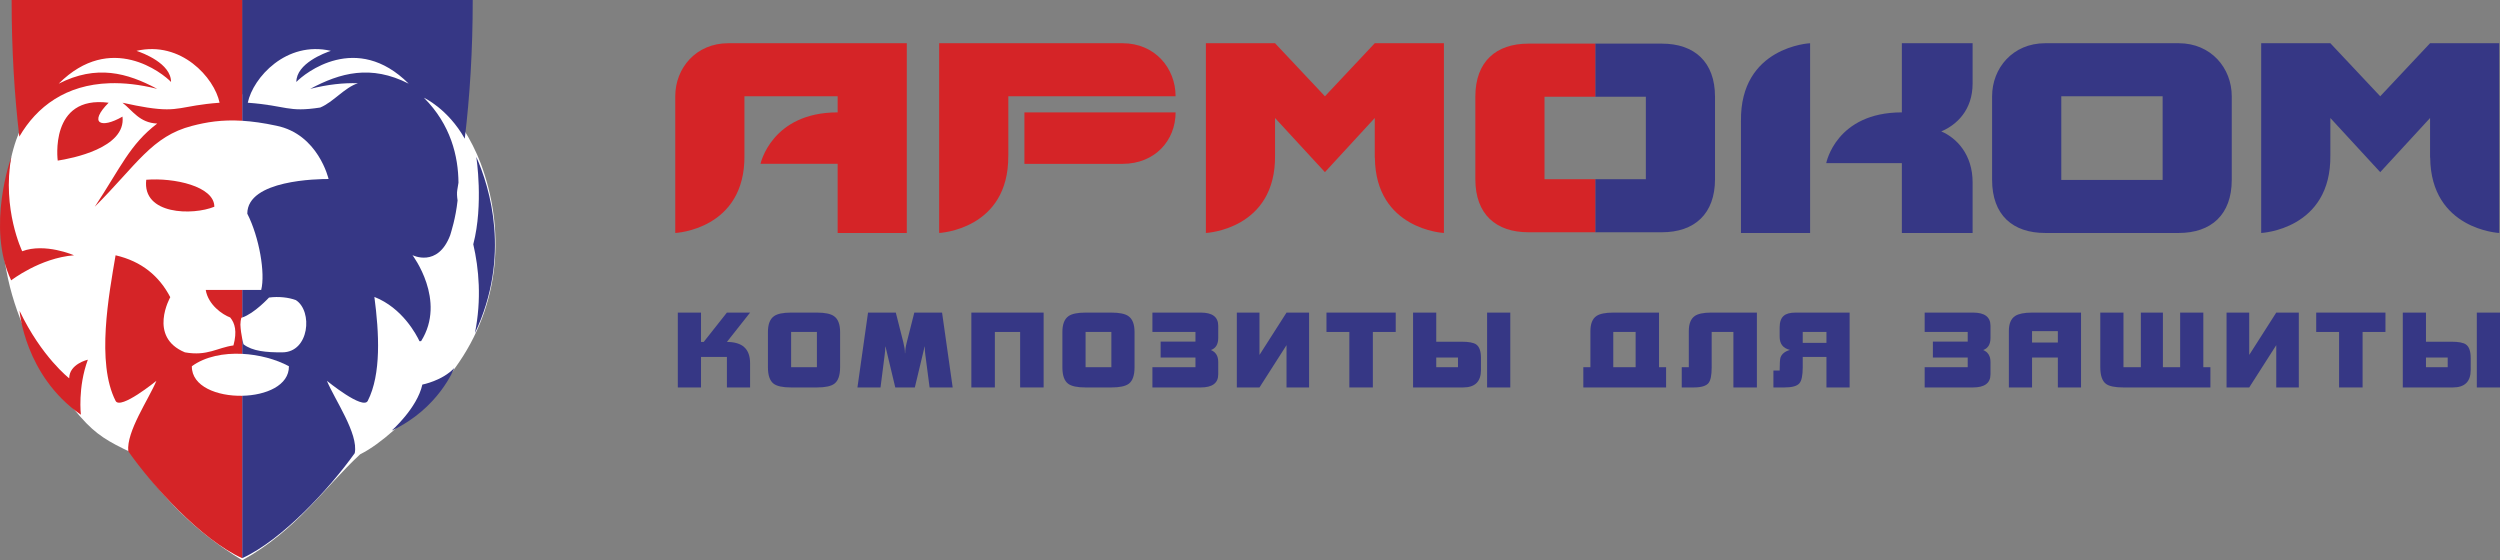 <svg width="8924" height="2000" viewBox="0 0 8924 2000" fill="none" xmlns="http://www.w3.org/2000/svg">
<rect x="0" y="0" width="8924" height="2000" fill="#808080" stroke="none"/>
<path fill-rule="evenodd" clip-rule="evenodd" d="M864.441 337.92C1142 -45.626 1585.66 241.809 1715.88 582.952C1802.29 813.851 1790.47 1085.45 1623.89 1314.22C1572.93 1390.77 1476.58 1462.23 1404.01 1537.36C1365.45 1571.48 1324.23 1602.5 1285.58 1621.67C1155.46 1742.07 1059.08 1892.55 864.919 2000C698.167 1898.53 580.15 1778.85 468.269 1615.11C387.105 1576.61 344.037 1552.69 287.749 1488.52C81.919 1253.93 -50.205 933.115 32.775 601.532C88.977 224.305 519.829 -34.119 864.441 337.92Z" fill="white"/>
<path d="M864.474 431.094C900.059 433.31 940.006 438.724 986.377 448.727C1136.31 479.049 1172.88 638.971 1172.88 638.971C1136.33 638.971 882.745 641.779 882.745 762.712C925.613 846.831 947.498 975.577 932.357 1034.98H864.474V1133.4C907.951 1119 960.24 1062.16 960.24 1062.16C994.764 1057.44 1030.74 1061.74 1056.12 1071.26C1117.16 1110.33 1104.52 1257.74 1007.47 1257.74C950.28 1258.11 900.962 1253.69 869.011 1228.82C869.011 1228.82 866.856 1220.5 864.474 1208.44V1263.09C924.474 1266.05 984.552 1282.26 1031.34 1307.27C1032.33 1375.96 949.411 1411.06 864.474 1412.76C864.474 1606.02 864.474 1799.29 864.474 1992.56C1006.79 1927.73 1176.4 1743.91 1266.3 1617.52C1280.19 1548.19 1194.72 1426.62 1166.97 1359.39C1166.97 1359.39 1295.54 1464.44 1312.74 1430.93C1361.37 1335.59 1353.43 1187.97 1336.38 1059.87C1436.65 1099.28 1486.49 1194.85 1497.44 1218.1C1499.32 1217.83 1501.21 1217.79 1503.23 1217.67C1594.85 1071.73 1472.31 910.786 1472.31 910.786C1472.31 910.786 1562.5 956.945 1607.07 839.409C1610.47 827.19 1626.43 780.032 1633.39 715.545C1631.26 701.414 1630.5 688.56 1632.31 678.314C1633.79 669.658 1635.12 660.741 1636.58 652.024C1635.82 558.449 1609.62 445.39 1513.19 348.913C1513.19 348.913 1598.22 387.466 1659.03 495.025C1677.08 344.568 1687.45 180.171 1687.45 0H864.474V431.094ZM1181.08 181.5C1159.18 188.818 1057.82 226.38 1057.82 292.614C1087.04 261.961 1272.27 112.242 1458.92 298.723C1323.9 229.83 1214.41 259.719 1107.23 317.296C1169.9 301.392 1226.35 295.42 1277.6 297.124C1229.45 312.741 1190.28 364.235 1142.98 383.859C1026.88 401.858 1024.2 377.167 884.474 366.695C903.083 277.257 1022.2 144.607 1181.08 181.5ZM1700.19 559.979C1700.19 559.979 1726.74 729.095 1689.4 871.973C1709.49 958.743 1719.58 1068.27 1695.23 1189.28C1824.7 914.992 1748.26 668.797 1700.19 559.979ZM1621.76 1313.44C1579.58 1359 1507.61 1372.82 1507.61 1372.82C1489.15 1457.02 1398.05 1537.1 1398.05 1537.1C1566.81 1458.32 1621.76 1313.44 1621.76 1313.44Z" fill="#363785"/>
<path d="M247.045 1350.41C247.045 1350.41 148.567 1274.47 69.837 1109.5C69.837 1109.5 87.777 1340.79 288.775 1480.43C288.775 1480.43 277.084 1383.38 313.581 1283.92C313.581 1283.92 247.045 1298.99 247.045 1350.41ZM206.063 573.31C254.668 565.871 450.546 528.632 437.265 416.25C359.23 461.46 315.31 439.342 387.783 366.695C174.677 339.136 206.063 573.31 206.063 573.31ZM79.276 896.82C79.276 896.82 6.709 746.833 40.381 559.979C40.381 559.979 -50.127 809.615 39.859 1000.75C39.859 1000.75 142.613 920.833 264.124 911.282C264.124 911.282 160.858 866.132 79.276 896.82ZM68.985 487.844C131.166 380.182 235.755 302.243 390.651 297.124C442.02 295.42 498.594 301.392 561.166 317.296C453.866 259.719 344.471 229.83 209.471 298.723C396.022 112.242 581.41 261.961 610.571 292.614C610.571 226.38 509.251 188.818 487.2 181.5C646.285 144.607 765.276 277.257 783.833 366.695C644.034 377.167 641.426 401.858 525.313 383.859C501.515 380.079 472.936 374.586 437.265 366.695C474.449 395.705 497.899 438.272 561.166 441.061C462.871 516.168 430.807 598.124 338.388 737.952C488.173 588.138 541.775 486.411 685.485 449.345C736.663 436.056 791.091 426.583 864.476 431.094V0H41.502C41.502 177.198 51.437 339.378 68.985 487.844ZM765.111 737.952C765.111 664.653 620.653 633.695 522.071 641.664C506.93 767.543 689.179 769.413 765.111 737.952ZM821.703 1133.23C838.443 1153.61 846.988 1182.26 833.315 1233.03C775.28 1240.95 740.461 1272.07 660.062 1257.74C527.33 1202.64 607.807 1060.9 607.807 1060.9C568.311 985.363 505.791 932.931 412.589 911.282C388.93 1050.64 342.95 1294.47 412.589 1430.93C429.668 1464.44 558.263 1359.39 558.263 1359.39C531.31 1424.56 450.303 1540.88 457.951 1611.04C544.582 1734.09 716.489 1925.32 864.476 1992.56C864.476 1799.29 864.476 1606.02 864.476 1412.76C775.263 1414.51 683.816 1379.41 684.825 1307.27C732.942 1272.4 798.661 1259.85 864.476 1263.09V1208.44C861.772 1194.79 858.73 1176.25 858.148 1158.68C858.313 1149.91 859.382 1141.72 861.32 1134.51C862.354 1134.18 863.406 1133.77 864.476 1133.4V1034.98H734.385C743.146 1087.99 793.82 1122.98 821.703 1133.23Z" fill="#D52427"/>
<path d="M2594.73 1383.05V1274H2502.3V1383.05H2419.54V1115.85H2502.3V1220.58H2511.97L2594.73 1115.85H2677.49L2594.73 1220.58C2650.02 1220.58 2677.49 1245.76 2677.49 1296.29V1383.05H2594.73Z" fill="#363785"/>
<path d="M2978.35 1369.72C2966.5 1378.66 2945.71 1383.05 2916.04 1383.05H2823.97C2794.27 1383.05 2773.53 1378.66 2761.64 1369.72C2747.9 1359.33 2741.22 1339.65 2741.22 1311.06V1184.95C2741.22 1157.44 2748.62 1138.5 2763.13 1128.46C2774.99 1119.99 2795.41 1115.85 2823.97 1115.85H2916.04C2944.58 1115.85 2965.02 1119.99 2976.9 1128.46C2991.39 1138.5 2998.81 1157.44 2998.81 1184.95V1311.06C2998.81 1339.65 2992.09 1359.33 2978.35 1369.72ZM2916.04 1184.95H2823.97V1310.71H2916.04V1184.95Z" fill="#363785"/>
<path d="M3318.28 1383.05L3302.7 1263.63C3301.56 1255.75 3301.19 1247.29 3301.19 1237.26H3300.45L3265.59 1383.05H3195.8L3160.92 1237.26H3160.14C3160.14 1245.03 3159.44 1253.97 3158.32 1263.63L3143.1 1383.05H3060.71L3098.55 1115.85H3197.65L3224.76 1222.73C3228.45 1237.26 3230.3 1249.8 3230.3 1260.64H3231.06C3231.06 1249.8 3232.91 1237.26 3236.64 1222.73L3263.71 1115.85H3362.8L3400.67 1383.05H3318.28Z" fill="#363785"/>
<path d="M3641.46 1383.05V1184.95H3551.27V1383.05H3467.34V1115.85H3725.31V1383.05H3641.46Z" fill="#363785"/>
<path d="M4029.48 1369.72C4017.57 1378.66 3996.81 1383.05 3967.12 1383.05H3875.09C3845.35 1383.05 3824.62 1378.66 3812.74 1369.72C3799.03 1359.33 3792.3 1339.65 3792.3 1311.06V1184.95C3792.3 1157.44 3799.74 1138.5 3814.18 1128.46C3826.1 1119.99 3846.49 1115.85 3875.09 1115.85H3967.12C3995.67 1115.85 4016.12 1119.99 4027.98 1128.46C4042.47 1138.5 4049.85 1157.44 4049.85 1184.95V1311.06C4049.85 1339.65 4043.18 1359.33 4029.48 1369.72ZM3967.12 1184.95H3875.09V1310.71H3967.12V1184.95Z" fill="#363785"/>
<path d="M4285.89 1383.05H4113.65V1310.71H4267.31V1276.17H4142.97V1219.42H4267.31V1184.95H4113.65V1115.85H4286.63C4327.76 1115.85 4348.6 1131.45 4348.6 1163.04V1206.41C4348.6 1228.69 4340.03 1243.14 4322.62 1249.45C4340.03 1256.93 4348.6 1271 4348.6 1292.11V1336.34C4348.6 1367.45 4327.76 1383.05 4285.89 1383.05Z" fill="#363785"/>
<path d="M4592.36 1383.05V1232.03L4495.85 1383.05H4414.96V1115.85H4495.85V1266.96L4592.36 1115.85H4672.9V1383.05H4592.36Z" fill="#363785"/>
<path d="M4900.53 1184.95V1383.05H4816.62V1184.95H4734.96V1115.85H4982.14V1184.95H4900.53Z" fill="#363785"/>
<path d="M5222.55 1383.05H5044.07V1115.85H5126.82V1219.77H5217.76C5242.98 1219.77 5260.08 1223.12 5269.34 1229.43C5280.85 1237.65 5286.43 1253.52 5286.43 1277.7V1320.71C5286.43 1362.33 5265.22 1383.05 5222.55 1383.05ZM5204.43 1276.17H5126.82V1310.71H5204.43V1276.17ZM5308.31 1383.05V1115.85H5391.11V1383.05H5308.31Z" fill="#363785"/>
<path d="M5651.85 1383.05V1310.71H5677.12V1181.95C5677.12 1155.62 5684.52 1137.41 5699.03 1127.75C5710.86 1119.99 5730.89 1115.85 5758.77 1115.85H5922.08V1310.71H5947.29V1383.05H5651.85ZM5838.53 1184.95H5758.77V1310.71H5838.53V1184.95Z" fill="#363785"/>
<path d="M6187.53 1383.05V1184.95H6110.03V1310.71C6110.03 1339.31 6106.3 1357.9 6098.83 1367.1C6090.32 1377.93 6072.5 1383.05 6044.71 1383.05H6003.12V1310.71H6028.37V1181.95C6028.37 1155.97 6035.41 1138.14 6049.49 1128.11C6061.04 1119.99 6080.67 1115.85 6107.77 1115.85H6271.44V1383.05H6187.53Z" fill="#363785"/>
<path d="M6519.67 1383.05V1274H6435.03V1310.71C6435.03 1340.39 6430.98 1359.72 6422.75 1368.64C6414.27 1378.28 6396.42 1383.05 6369.7 1383.05H6330.36V1322.63H6352.65C6352.65 1298.07 6353.73 1282.92 6355.57 1276.51C6360.06 1263.63 6371.15 1254.33 6389.38 1249.1C6364.88 1243.14 6352.65 1227.62 6352.65 1202.01V1168.54C6352.65 1149.66 6357.43 1135.87 6366.72 1127.75C6375.25 1119.99 6389.38 1115.85 6408.68 1115.85H6602.39V1383.05H6519.67ZM6519.67 1184.95H6435.03V1223.81H6519.67V1184.95Z" fill="#363785"/>
<path d="M7042.53 1383.05H6870.28V1310.71H7023.95V1276.17H6899.62V1219.42H7023.95V1184.95H6870.28V1115.85H7043.26C7084.4 1115.85 7105.24 1131.45 7105.24 1163.04V1206.41C7105.24 1228.69 7096.67 1243.14 7079.26 1249.45C7096.67 1256.93 7105.24 1271 7105.24 1292.11V1336.34C7105.24 1367.45 7084.4 1383.05 7042.53 1383.05Z" fill="#363785"/>
<path d="M7345.7 1383.05V1276.17H7253.62V1383.05H7170.83V1181.95C7170.83 1155.62 7178.28 1137.76 7193.49 1127.75C7205.75 1119.99 7225.78 1115.85 7253.62 1115.85H7428.43V1383.05H7345.7ZM7345.7 1181.95H7253.62V1222.73H7345.7V1181.95Z" fill="#363785"/>
<path d="M7579.96 1383.05C7549.16 1383.05 7528.41 1378.66 7517.27 1370.06C7503.92 1360.06 7497.19 1340.04 7497.19 1310.71V1115.85H7579.96V1310.71H7641.95V1115.85H7720.68V1310.71H7782.26V1115.85H7865V1310.71H7890.27V1383.05H7579.96Z" fill="#363785"/>
<path d="M8125.31 1383.05V1232.03L8028.81 1383.05H7947.92V1115.85H8028.81V1266.96L8125.31 1115.85H8205.84V1383.05H8125.31Z" fill="#363785"/>
<path d="M8433.49 1184.95V1383.05H8349.58V1184.95H8267.92V1115.85H8515.13V1184.95H8433.49Z" fill="#363785"/>
<path d="M8755.51 1383.05H8577V1115.85H8659.77V1219.77H8750.69C8775.9 1219.77 8793 1223.12 8802.25 1229.43C8813.8 1237.65 8819.39 1253.52 8819.39 1277.7V1320.71C8819.39 1362.33 8798.18 1383.05 8755.51 1383.05ZM8737.32 1276.17H8659.77V1310.71H8737.32V1276.17ZM8841.23 1383.05V1115.85H8924V1383.05H8841.23Z" fill="#363785"/>
<path d="M6788.85 401.138C6553.4 401.138 6518.9 582.387 6518.9 582.387H6788.85V831.64H7041.44V650.931C7041.44 551.351 6984.01 492.079 6929.57 469.049C6984.01 446.139 7041.44 393.473 7041.44 297.83V154.282H6788.85V401.138ZM8674.38 154.282L8496.47 343.674L8318.44 154.282H8071.53V831.64C8071.53 831.64 8322.32 820.022 8318.44 553.403V421.232L8496.47 614.49L8674.38 421.232V562.528L8674.81 562.874C8677.27 819.907 8921.25 831.64 8921.25 831.64V154.282H8674.38ZM7777.08 154.282H7300.58C7184.68 154.282 7111 243.26 7111 343.674V642.179C7111 767.666 7184.68 831.64 7300.58 831.64H7777.08C7892.85 831.64 7966.46 766.589 7966.46 642.179V343.674C7966.46 243.26 7892.85 154.282 7777.08 154.282ZM7719.73 642.179H7357.96V343.674H7719.73V642.179ZM6214.56 432.625L6214.51 432.511V831.64H6461.37V326.501V154.282C6461.37 154.282 6210.73 166.015 6214.56 432.625Z" fill="#363785"/>
<path d="M4729.46 343.674L4551.39 154.282H4304.49V831.64C4304.49 831.64 4555.23 820.022 4551.39 553.403V421.232L4729.46 614.49L4907.37 421.232V562.528L4907.74 562.874C4910.27 819.907 5154.19 831.64 5154.19 831.64V154.282H4907.37L4729.46 343.674ZM4006.91 154.282H3352.41V553.403V831.64C3352.41 831.64 3601.26 820.021 3599.16 556.019L3599.28 555.949V554.236C3599.28 553.958 3599.28 553.785 3599.28 553.403V343.674H4196.39C4196.39 243.26 4122.67 154.282 4006.91 154.282ZM2410.4 343.744V831.64C2410.4 831.64 2661.09 820.022 2657.34 553.403V343.744H2990.04V401.138C2754.22 401.138 2714.7 584.819 2714.7 584.819H2990.04V831.64H3236.92V154.282H2599.81C2484.09 154.282 2410.4 243.26 2410.4 343.744ZM3656.74 584.889H4006.91C4122.67 584.889 4196.39 501.552 4196.39 401.138H3656.74V584.889Z" fill="#D52427"/>
<path d="M5875 489.379V495.444V639.609H5694.44V829.07H5932.38C6048.14 829.07 6121.9 764.01 6121.9 639.609V495.444V489.379V345.223C6121.9 220.813 6048.14 155.753 5932.38 155.753H5694.44V345.223H5875V489.379Z" fill="#363785"/>
<path d="M5266.39 490.248V494.575V639.609C5266.39 765.097 5339.95 829.07 5455.88 829.07H5694.44V639.609H5513.27V494.575V490.248V345.223H5694.44V155.753H5455.88C5339.95 155.753 5266.39 219.726 5266.39 345.223V490.248Z" fill="#D52427"/>
</svg>
